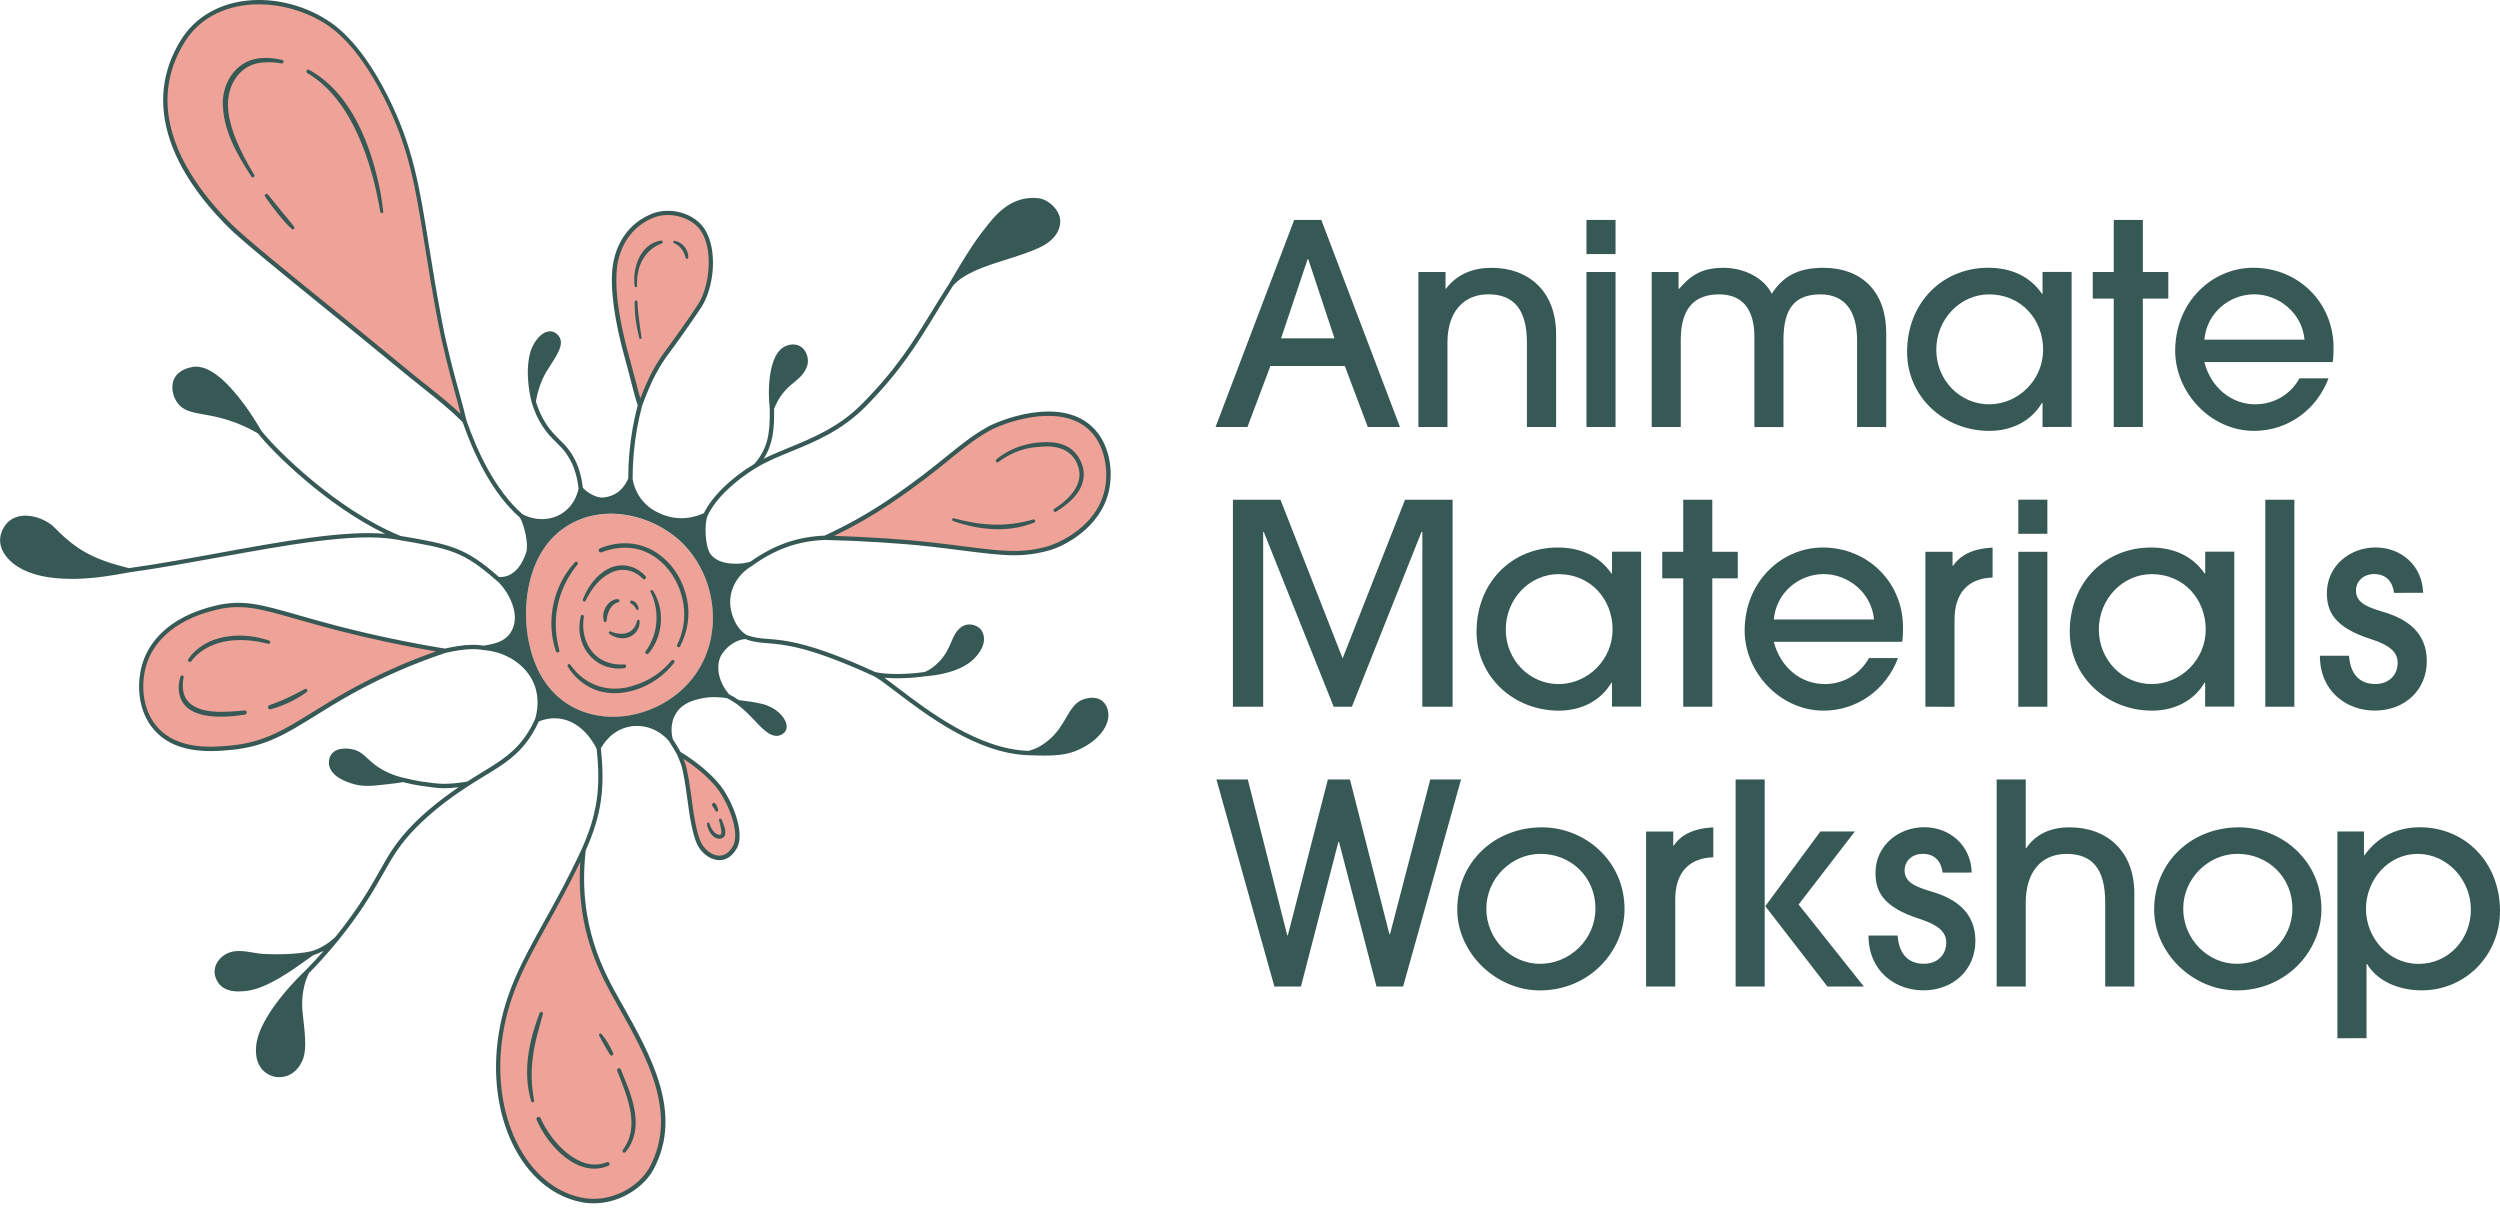<?xml version="1.0" encoding="UTF-8"?>
<svg xmlns="http://www.w3.org/2000/svg" width="260" height="126" viewBox="0 0 260 126" fill="none">
  <g clip-path="url(#clip0_4154_1681)">
    <path d="M66.579 42.133C67.622 39.248 68.501 37.817 69.41 36.593C70.125 35.635 71.889 33.156 72.768 31.804C73.986 29.931 74.459 26.137 73.144 23.997C72.113 22.33 69.622 21.706 67.816 22.458C64.827 23.706 64.124 26.494 63.967 27.634C63.7 29.544 63.948 32.647 65.276 37.393C65.791 39.23 66.203 41.097 66.579 42.133ZM113.307 44.443C110.052 41.563 104.136 43.842 102.742 44.636C99.662 46.4 97.977 48.51 92.455 52.213C89.758 54.026 87.37 55.214 85.8 55.935C89.831 56.032 94.019 56.311 96.783 56.632C103.584 57.414 105.627 58.008 109.13 57.014C110.118 56.735 114.192 55.008 115.101 51.05C115.592 48.916 115.156 46.079 113.313 44.443H113.307ZM60.693 88.376C56.741 96.929 53.129 100.826 52.068 107.603C50.728 116.137 54.559 123.575 60.414 124.781C63.591 125.436 66.664 123.563 67.779 121.471C70.834 115.737 67.391 109.706 64.439 104.451C62.772 101.481 59.766 96.365 60.699 88.376H60.693ZM22.543 63.184C21.633 63.397 16.59 64.561 15.105 68.803C14.36 70.937 14.499 73.889 16.239 75.823C18.481 78.314 22.306 77.932 24.094 77.756C30.119 77.162 32.259 73.495 41.424 69.525C43.497 68.628 45.218 68.022 46.255 67.676C41.527 66.9 37.72 66.009 35.096 65.33C28.21 63.548 26.088 62.36 22.537 63.178L22.543 63.184ZM40.115 10.044C37.139 4.152 34.393 2.546 33.514 2.031C28.628 -0.837 21.942 -0.43 19.027 4.243C14.675 11.214 18.772 18.348 23.852 23.421C25.998 25.567 34.781 32.483 41.006 37.629C44.812 40.775 46.382 41.836 48.316 43.776C47.77 41.357 46.619 37.939 45.746 33.32C43.6 22.021 43.727 17.178 40.127 10.044H40.115ZM70.61 78.362C70.773 78.793 71.052 79.356 71.21 80.078C71.416 81.035 71.459 81.405 71.653 82.69C71.78 83.551 72.113 86.794 72.834 87.952C73.58 89.152 75.332 90 76.417 88.139C77.296 86.618 75.914 83.321 74.744 81.83C73.198 79.86 70.616 78.362 70.616 78.362H70.61ZM59.439 73.471C63.524 75.756 69.076 74.271 72.004 70.579C75.459 66.215 74.526 59.657 70.616 56.165C67.785 53.632 63.027 52.377 59.239 54.559C54.583 57.244 54.693 63.221 54.711 64.154C54.729 65.009 54.832 70.895 59.439 73.471Z" fill="#EFA297"></path>
    <path d="M78.259 58.814C78.259 58.814 78.272 58.802 78.278 58.796C80.69 57.081 83.012 56.262 85.806 56.153C89.649 56.244 93.843 56.511 96.759 56.844C98.044 56.99 99.159 57.135 100.141 57.257C102.414 57.547 104.027 57.747 105.481 57.747C106.73 57.747 107.858 57.596 109.191 57.22C110.597 56.82 114.434 54.947 115.319 51.092C115.81 48.952 115.428 46.013 113.458 44.267C110.064 41.26 103.96 43.679 102.633 44.437C101.093 45.315 99.911 46.273 98.42 47.479C96.947 48.673 95.11 50.152 92.334 52.019C90.243 53.419 88.031 54.662 85.745 55.705C82.896 55.826 80.52 56.662 78.053 58.408C77.587 58.554 77.108 58.626 76.629 58.626C76.053 58.626 74.713 58.62 73.938 57.681C73.295 56.905 73.24 54.359 73.598 53.62C74.374 51.941 76.344 50.019 78.744 48.595C79.817 47.958 81.017 47.467 82.29 46.946C84.751 45.94 87.534 44.794 90.007 42.297C93.625 38.63 95.341 35.829 97.329 32.58C97.886 31.665 98.468 30.726 99.117 29.713C100.008 28.652 101.729 27.968 103.293 27.434C103.699 27.295 104.136 27.161 104.596 27.016C105.76 26.646 107.082 26.234 108.142 25.731C109.046 25.306 110.149 24.512 110.264 23.155C110.361 21.954 109.082 20.736 108.003 20.615C105.1 20.288 103.439 22.452 102.336 23.882C102.263 23.973 102.196 24.064 102.123 24.155C100.79 25.864 98.802 29.349 98.735 29.465C98.08 30.483 97.499 31.429 96.935 32.35C94.959 35.575 93.255 38.357 89.673 41.982C87.267 44.418 84.527 45.54 82.109 46.534C81.169 46.922 80.266 47.291 79.417 47.716C80.357 46.261 80.538 44.733 80.508 42.515C80.714 41.975 80.987 41.478 81.314 41.036C81.751 40.448 82.205 40.072 82.612 39.739C83.187 39.26 83.684 38.848 83.951 38.029C84.103 37.569 84.024 36.829 83.587 36.32C83.248 35.926 82.751 35.757 82.193 35.847C80.884 36.059 80.436 37.381 80.211 38.357C79.945 39.539 79.89 40.927 80.054 42.485C80.096 45.079 79.866 46.606 78.466 48.237C76.041 49.68 74.041 51.638 73.21 53.365C72.301 53.789 70.549 54.311 68.519 53.347C68.197 53.195 67.355 52.795 66.664 51.868C66.215 51.268 65.912 50.553 65.791 49.795C65.791 48.031 65.949 46.267 66.258 44.539C66.397 43.764 66.573 42.982 66.779 42.212C67.779 39.442 68.622 38.017 69.579 36.738C70.24 35.853 72.028 33.356 72.95 31.938C74.241 29.944 74.677 26.082 73.325 23.888C72.271 22.179 69.701 21.433 67.719 22.264C64.615 23.561 63.894 26.44 63.73 27.616C63.415 29.865 63.87 33.271 65.046 37.466C65.246 38.175 65.427 38.878 65.597 39.557C65.864 40.606 66.1 41.509 66.324 42.151C66.124 42.909 65.949 43.685 65.809 44.461C65.494 46.2 65.336 47.989 65.336 49.764C64.821 50.934 64.033 51.559 62.857 51.734C62.106 51.844 61.16 51.31 60.614 50.728C60.445 49.176 59.966 47.855 59.178 46.806C58.839 46.358 58.493 46.019 58.16 45.691C57.705 45.243 57.232 44.776 56.735 43.988C56.305 43.303 55.971 42.557 55.735 41.763C55.765 41.545 55.935 40.521 56.45 39.369C56.669 38.878 56.996 38.369 57.317 37.878C58.057 36.732 58.82 35.55 57.941 34.762C57.626 34.477 57.25 34.393 56.862 34.508C56.05 34.75 55.365 35.829 55.129 36.714C54.523 39.03 55.262 41.721 55.293 41.836C55.541 42.691 55.899 43.491 56.353 44.218C56.875 45.049 57.372 45.534 57.844 46C58.184 46.334 58.499 46.643 58.814 47.067C59.56 48.067 60.014 49.322 60.172 50.813C60.063 51.34 59.693 52.583 58.481 53.371C57.281 54.153 55.705 54.195 54.353 53.486C51.45 50.965 49.571 46.782 48.51 43.715C48.316 42.854 48.049 41.885 47.74 40.763C47.188 38.751 46.504 36.254 45.94 33.277C45.364 30.247 44.952 27.683 44.588 25.416C43.6 19.257 42.945 15.196 40.297 9.947C37.29 3.994 34.52 2.37 33.611 1.837C31.162 0.388 28.204 -0.249 25.507 0.085C22.609 0.442 20.239 1.879 18.839 4.122C16.814 7.359 16.433 10.892 17.693 14.614C18.7 17.59 20.724 20.609 23.694 23.585C25.137 25.028 29.513 28.574 34.144 32.332C36.429 34.187 38.793 36.102 40.86 37.811C42.139 38.866 43.145 39.678 44.036 40.387C45.734 41.745 46.855 42.642 48.116 43.903C49.201 47.019 51.104 51.249 54.068 53.826C54.505 54.535 55.002 56.59 54.729 57.432C53.923 59.917 52.432 60.051 51.892 60.008C48.401 56.953 46.982 56.638 41.654 55.735C34.987 53.013 28.713 46.758 27.161 44.77C26.955 44.406 25.949 42.673 24.634 41.078C22.852 38.908 21.288 37.926 19.997 38.169C18.869 38.375 18.372 38.908 18.154 39.315C17.706 40.151 17.978 41.224 18.427 41.86C19.027 42.715 19.924 42.873 21.167 43.097C21.888 43.224 22.706 43.37 23.694 43.679C24.779 44.018 25.834 44.491 26.828 45.073C28.313 46.97 33.883 52.529 40.06 55.517C35.781 55.141 29.41 56.299 22.694 57.523C19.572 58.093 16.342 58.681 13.396 59.087C9.71 58.166 7.971 57.22 5.674 54.868C4.995 54.171 3.582 53.511 2.303 53.644C1.503 53.729 0.861 54.117 0.449 54.765C-0.061 55.571 -0.133 56.432 0.255 57.244C0.655 58.093 1.418 58.663 1.837 58.929C3.17 59.778 5.049 60.202 7.419 60.202C7.571 60.202 7.722 60.202 7.88 60.202C9.965 60.154 11.85 59.814 12.862 59.627C13.111 59.584 13.305 59.548 13.414 59.529C16.378 59.123 19.627 58.529 22.773 57.96C29.725 56.693 36.908 55.383 41.066 56.087C46.891 57.075 48.104 57.281 51.656 60.39C51.656 60.39 51.662 60.396 51.668 60.402C52.377 60.918 53.85 63.045 53.492 64.809C53.104 66.694 51.474 66.961 50.286 67.149H50.274C49.558 67.028 48.455 66.961 46.261 67.452C42.497 66.834 38.769 66.046 35.169 65.118C33.514 64.688 32.15 64.3 30.95 63.954C27.161 62.869 25.258 62.33 22.5 62.966C17.221 64.185 15.475 67.1 14.905 68.731C14.16 70.858 14.238 73.925 16.087 75.974C17.681 77.744 20.009 78.114 21.912 78.114C22.779 78.114 23.555 78.035 24.137 77.981C27.646 77.635 29.822 76.283 32.835 74.41C34.981 73.077 37.648 71.416 41.533 69.737C43.109 69.052 44.727 68.44 46.334 67.9C48.516 67.403 49.565 67.482 50.243 67.603C50.243 67.603 50.255 67.603 50.268 67.603C52.704 67.791 54.783 69.198 55.565 71.192C56.135 72.653 55.868 74.053 55.656 74.762C55.432 75.283 55.159 75.786 54.856 76.259C53.595 78.211 52.068 79.144 50.134 80.32C49.637 80.623 49.122 80.939 48.577 81.29C46.358 81.636 45.685 81.539 44.073 81.308H44.018C43.339 81.205 42.66 81.066 41.994 80.896C41.994 80.896 41.976 80.896 41.963 80.89C40.442 80.551 39.381 79.835 38.999 79.544C38.69 79.308 38.442 79.078 38.224 78.878C37.757 78.441 37.357 78.072 36.623 77.92C36.363 77.865 35.047 77.641 34.459 78.453C34.132 78.902 34.205 79.454 34.223 79.563C34.429 80.726 35.914 81.302 36.781 81.545C37.272 81.678 37.727 81.733 38.218 81.733C38.787 81.733 39.399 81.66 40.151 81.575L40.321 81.557C40.945 81.484 41.539 81.417 41.903 81.345C42.576 81.514 43.261 81.654 43.946 81.751H44C44.879 81.884 45.491 81.975 46.212 81.975C46.637 81.975 47.11 81.945 47.698 81.872C45.879 83.103 44.297 84.388 43 85.697C41.212 87.509 40.43 88.885 39.448 90.637C38.727 91.916 37.914 93.359 36.514 95.304C35.999 96.019 35.466 96.723 34.902 97.414C34.023 98.286 33.077 98.711 32.441 98.911C32.423 98.911 30.762 99.377 27.343 99.208C27.052 99.196 26.719 99.135 26.361 99.074C25.416 98.911 24.343 98.729 23.47 99.238C22.555 99.772 22.118 100.717 22.397 101.578C22.791 102.82 23.822 103.111 24.809 103.111C25.113 103.111 25.416 103.081 25.688 103.051C27.798 102.778 30.416 100.887 31.823 99.874C32.156 99.632 32.423 99.438 32.592 99.335C32.902 99.238 33.265 99.093 33.665 98.886C33.059 99.578 32.435 100.25 31.786 100.911C29.004 103.572 27.058 106.409 26.707 108.318C26.276 110.67 27.458 111.767 28.598 111.985C28.743 112.016 28.895 112.028 29.047 112.028C30.022 112.028 31.089 111.428 31.568 109.973C31.889 109.003 31.689 107.227 31.538 105.924C31.501 105.615 31.471 105.336 31.453 105.1C31.332 103.73 31.598 102.202 32.132 101.202C33.877 99.426 35.472 97.529 36.878 95.577C38.29 93.613 39.115 92.152 39.842 90.867C40.812 89.146 41.575 87.788 43.321 86.024C44.721 84.612 46.455 83.218 48.48 81.896L48.552 81.848C49.189 81.43 49.783 81.066 50.365 80.714C52.347 79.508 53.917 78.556 55.232 76.514C55.535 76.041 55.802 75.544 56.032 75.029C56.741 74.75 57.463 74.647 58.172 74.732C60.651 75.035 61.894 77.55 62.045 77.871C62.506 81.975 62.1 84.709 60.505 88.291C59.123 91.285 57.772 93.728 56.572 95.88C54.329 99.935 52.553 103.136 51.856 107.573C50.522 116.083 54.268 123.745 60.378 125.005C60.833 125.102 61.293 125.145 61.742 125.145C64.494 125.145 66.973 123.484 67.985 121.581C71.077 115.78 67.694 109.767 64.706 104.463L64.524 104.142C62.839 101.154 60.027 96.159 60.918 88.437C62.536 84.794 62.948 82.011 62.487 77.847C62.7 77.435 63.579 75.98 65.361 75.592C66.9 75.259 68.513 75.823 69.573 77.077C69.731 77.326 69.889 77.581 70.04 77.829C70.167 78.041 70.295 78.253 70.416 78.466C70.452 78.569 70.501 78.672 70.549 78.787C70.701 79.15 70.889 79.599 70.998 80.126C71.174 80.951 71.234 81.333 71.368 82.266L71.434 82.727C71.452 82.842 71.471 83.005 71.501 83.206C71.665 84.448 72.004 87.036 72.647 88.073C73.168 88.915 74.016 89.455 74.823 89.455C74.829 89.455 74.841 89.455 74.847 89.455C75.338 89.449 76.041 89.237 76.611 88.255C77.156 87.321 76.883 85.921 76.562 84.909C76.192 83.745 75.562 82.514 74.92 81.696C73.465 79.847 71.162 78.429 70.78 78.205C70.664 78.005 70.549 77.805 70.422 77.599C70.27 77.35 70.119 77.102 69.961 76.853C69.84 76.356 69.652 75.168 70.349 74.119C71.04 73.077 72.18 72.81 72.931 72.64C73.962 72.404 75.126 72.513 75.617 72.616C75.95 72.774 76.035 72.834 76.271 72.986C76.356 73.046 76.465 73.113 76.611 73.21C77.332 73.725 77.944 74.368 78.484 74.938C79.011 75.495 79.466 75.974 79.939 76.265C80.223 76.441 80.508 76.532 80.769 76.532C81.066 76.532 81.339 76.417 81.563 76.192C81.799 75.956 81.872 75.617 81.769 75.235C81.563 74.489 80.648 73.556 79.302 73.216C78.423 72.998 77.314 72.865 76.823 72.81C76.702 72.731 76.605 72.665 76.532 72.616C76.296 72.459 76.192 72.386 75.841 72.222C74.604 70.81 74.338 68.925 75.229 67.816C76.265 66.518 77.374 66.47 77.526 66.464C78.35 66.779 79.005 66.828 79.829 66.894C81.545 67.028 84.139 67.228 90.855 70.307C91.285 70.507 92.079 71.107 93.08 71.871C96.286 74.313 101.645 78.405 107.003 78.544C107.585 78.569 108.094 78.581 108.555 78.581C110.124 78.581 111.064 78.429 111.931 78.078C113.301 77.526 114.883 76.38 115.228 74.835C115.349 74.283 115.246 73.465 114.725 72.98C114.41 72.683 113.822 72.392 112.798 72.689C111.852 72.962 111.397 73.744 110.87 74.647C110.434 75.398 109.937 76.247 109.052 76.974C108.118 77.738 107.682 77.871 107.015 78.078L106.979 78.09C101.778 77.944 96.498 73.919 93.346 71.513C92.819 71.107 92.364 70.761 91.977 70.489C92.358 70.519 92.795 70.543 93.28 70.543C94.153 70.543 95.171 70.483 96.256 70.331C97.305 70.252 99.887 69.925 101.305 68.507C102.299 67.506 102.596 66.452 102.105 65.609C101.929 65.306 101.578 65.07 101.172 64.979C100.747 64.888 100.329 64.967 99.99 65.203C99.426 65.603 99.184 66.167 98.929 66.773C98.674 67.367 98.389 68.046 97.735 68.743C97.195 69.313 96.698 69.676 96.171 69.888C93.704 70.234 91.746 70.082 91.013 69.888C84.242 66.785 81.605 66.579 79.854 66.446C79.053 66.385 78.423 66.337 77.647 66.033C77.544 65.979 76.386 65.342 76.005 63.324C75.677 61.578 76.58 59.766 78.266 58.82L78.259 58.814ZM92.583 52.395C95.377 50.522 97.22 49.031 98.699 47.831C100.178 46.637 101.341 45.691 102.851 44.831C103.59 44.406 105.397 43.673 107.36 43.382C109.082 43.121 111.482 43.127 113.155 44.606C114.974 46.218 115.319 49.043 114.877 50.989C113.883 55.311 109.112 56.772 109.064 56.79C106.269 57.584 104.366 57.341 100.196 56.814C99.208 56.687 98.093 56.547 96.808 56.402C94.116 56.093 90.34 55.844 86.758 55.729C88.77 54.759 90.728 53.644 92.583 52.395ZM66.052 39.43C65.876 38.745 65.694 38.042 65.494 37.326C64.027 32.101 63.973 29.186 64.191 27.658C64.342 26.555 65.015 23.864 67.906 22.658C68.391 22.458 68.925 22.361 69.458 22.361C70.858 22.361 72.283 23.015 72.956 24.106C74.204 26.125 73.78 29.834 72.586 31.671C71.671 33.083 69.889 35.569 69.234 36.447C68.325 37.666 67.519 39.005 66.597 41.436C66.427 40.878 66.252 40.187 66.058 39.424L66.052 39.43ZM44.315 40.024C43.424 39.315 42.418 38.508 41.145 37.448C39.072 35.738 36.708 33.817 34.423 31.968C29.798 28.222 25.434 24.676 24.009 23.252C21.13 20.372 19.087 17.33 18.118 14.457C16.899 10.868 17.275 7.468 19.221 4.346C20.918 1.624 23.87 0.449 26.925 0.449C29.174 0.449 31.483 1.085 33.405 2.206C34.29 2.722 36.975 4.298 39.921 10.129C42.539 15.317 43.188 19.354 44.17 25.47C44.533 27.737 44.946 30.313 45.522 33.344C46.091 36.338 46.776 38.848 47.328 40.866C47.546 41.672 47.746 42.394 47.91 43.054C46.831 42.03 45.788 41.194 44.321 40.018L44.315 40.024ZM41.339 69.319C37.417 71.016 34.738 72.683 32.58 74.022C29.622 75.859 27.483 77.193 24.076 77.526C22.288 77.702 18.572 78.072 16.408 75.665C14.681 73.75 14.62 70.871 15.317 68.87C15.857 67.331 17.518 64.567 22.591 63.397C25.234 62.785 27.101 63.318 30.81 64.379C32.017 64.724 33.386 65.112 35.041 65.543C38.387 66.409 41.848 67.149 45.34 67.749C43.994 68.222 42.648 68.743 41.333 69.313L41.339 69.319ZM64.124 104.354L64.306 104.675C67.234 109.876 70.549 115.78 67.579 121.356C66.476 123.423 63.512 125.181 60.463 124.551C57.675 123.975 55.286 121.944 53.747 118.829C52.177 115.652 51.656 111.67 52.292 107.627C52.977 103.269 54.729 100.099 56.953 96.086C57.996 94.207 59.154 92.11 60.354 89.625C59.863 96.789 62.512 101.487 64.13 104.36L64.124 104.354ZM74.562 81.957C75.744 83.466 77.011 86.648 76.217 88.012C75.847 88.655 75.38 88.982 74.835 88.988C74.083 89 73.386 88.406 73.022 87.818C72.428 86.861 72.095 84.339 71.937 83.127C71.913 82.927 71.889 82.763 71.871 82.642L71.804 82.181C71.665 81.242 71.61 80.854 71.428 80.017C71.337 79.599 71.21 79.229 71.083 78.914C71.925 79.472 73.501 80.611 74.562 81.957ZM72.004 70.567C69.082 74.259 63.53 75.744 59.439 73.459C54.832 70.883 54.729 64.991 54.711 64.142C54.693 63.209 54.583 57.232 59.239 54.547C63.027 52.359 67.785 53.62 70.616 56.153C74.526 59.651 75.459 66.203 72.004 70.567ZM60.063 58.699C60.202 58.523 59.954 58.311 59.802 58.469C57.523 60.893 56.747 64.579 57.814 67.731C57.844 67.828 57.947 67.882 58.044 67.852C58.148 67.822 58.202 67.719 58.172 67.621C57.96 66.858 57.838 66.07 57.808 65.282C57.705 62.906 58.548 60.53 60.063 58.705V58.699ZM69.84 68.694C68.858 69.901 67.537 70.786 66.058 71.246C63.512 72.162 60.875 71.38 59.323 69.137C59.196 68.961 58.935 69.137 59.045 69.319C59.608 70.24 60.427 71.028 61.415 71.519C64.367 73.004 68.24 71.434 70.119 68.913C70.258 68.725 69.986 68.519 69.84 68.694ZM62.403 57.026C62.13 57.141 62.294 57.541 62.566 57.438C63.815 56.947 65.209 56.802 66.488 57.16C69.755 58.099 71.659 61.906 71.052 65.154C70.925 65.815 70.713 66.464 70.422 67.076C70.386 67.161 70.416 67.258 70.495 67.3C70.58 67.343 70.683 67.312 70.725 67.228C71.386 65.979 71.701 64.53 71.568 63.106C71.058 58.487 66.973 55.159 62.397 57.026H62.403ZM60.906 62.469C61.469 61.318 62.281 60.196 63.433 59.614C64.627 58.978 65.924 59.239 66.858 60.196C67.034 60.366 67.294 60.117 67.137 59.93C66.149 58.796 64.561 58.457 63.215 59.178C61.96 59.839 61.124 61.063 60.614 62.342C60.584 62.421 60.614 62.506 60.693 62.548C60.772 62.584 60.869 62.548 60.906 62.475V62.469ZM64.961 69.476C65.203 69.44 65.161 69.082 64.924 69.1C63.979 69.167 63.009 68.949 62.239 68.391C60.936 67.44 60.451 65.694 60.724 64.148C60.742 64.064 60.681 63.979 60.596 63.954C60.505 63.93 60.414 63.991 60.396 64.082C60.318 64.415 60.275 64.76 60.257 65.106C60.178 67.761 62.275 69.852 64.961 69.489V69.476ZM67.452 67.955C68.979 66.167 69.179 63.403 67.906 61.421C67.809 61.275 67.585 61.403 67.658 61.56C68.634 63.53 68.464 65.955 67.149 67.725C67.009 67.925 67.294 68.143 67.452 67.961V67.955ZM64.282 62.639C64.355 62.633 64.421 62.572 64.427 62.493C64.415 62.112 63.669 62.421 63.518 62.554C62.894 63.009 62.584 63.857 62.797 64.597C62.845 64.754 63.081 64.718 63.081 64.554C63.148 63.785 63.475 62.857 64.282 62.639ZM64.3 66.33C64.645 66.409 65.027 66.403 65.379 66.27C66.07 66.046 66.591 65.306 66.518 64.585C66.512 64.427 66.27 64.415 66.246 64.573C65.985 65.936 64.633 66.179 63.506 65.67C63.451 65.645 63.385 65.658 63.342 65.712C63.3 65.773 63.306 65.852 63.366 65.9C63.639 66.112 63.961 66.258 64.306 66.337L64.3 66.33ZM66.179 63.373C66.197 63.415 66.246 63.445 66.294 63.445C66.361 63.445 66.415 63.385 66.409 63.318C66.397 62.93 66.1 62.542 65.718 62.457C65.561 62.421 65.458 62.639 65.597 62.73C65.852 62.9 66.046 63.088 66.179 63.366V63.373ZM32.15 7.256C31.92 7.134 31.744 7.474 31.962 7.601C36.629 10.329 38.696 16.978 39.551 22.033C39.563 22.118 39.636 22.179 39.721 22.173C39.806 22.167 39.866 22.088 39.86 22.003C39.787 21.288 39.678 20.585 39.545 19.881C38.605 15.16 36.587 9.716 32.15 7.262V7.256ZM27.258 6.51C27.919 6.431 28.604 6.48 29.277 6.595C29.374 6.613 29.465 6.552 29.489 6.455C29.513 6.358 29.453 6.255 29.35 6.231C28.659 6.067 27.937 5.983 27.21 6.037C24.809 6.177 23.27 8.231 23.173 10.535C23.124 13.414 24.628 16.039 26.149 18.372C26.276 18.56 26.555 18.372 26.44 18.184C25.725 16.996 25.058 15.784 24.543 14.505C24.04 13.25 23.652 11.905 23.712 10.559C23.834 8.51 25.113 6.698 27.258 6.504V6.51ZM29.234 21.912C28.889 21.494 28.204 20.651 27.864 20.227C27.804 20.154 27.695 20.136 27.616 20.191C27.531 20.245 27.513 20.36 27.567 20.445C27.774 20.748 27.986 21.045 28.204 21.336C28.877 22.197 29.531 23.088 30.356 23.815C30.495 23.937 30.701 23.749 30.592 23.597C30.174 23.003 29.677 22.476 29.222 21.912H29.234ZM66.718 35.114L66.585 34.181C66.47 33.283 66.312 32.289 66.294 31.386C66.294 31.313 66.234 31.247 66.155 31.247C66.076 31.247 66.009 31.307 66.009 31.386C65.997 32.023 66.04 32.665 66.118 33.295C66.203 33.926 66.337 34.544 66.482 35.162C66.494 35.223 66.555 35.266 66.615 35.253C66.682 35.241 66.725 35.181 66.718 35.114ZM66.258 29.731C66.167 27.81 66.937 26.034 68.822 25.313C68.992 25.246 68.919 24.985 68.737 25.016C66.585 25.373 65.761 27.828 66.003 29.756C66.027 29.925 66.27 29.895 66.264 29.731H66.258ZM70.089 25.282C70.731 25.567 71.162 26.131 71.301 26.81C71.331 26.967 71.574 26.949 71.58 26.792C71.622 25.973 70.961 25.179 70.161 25.04C70.016 25.009 69.955 25.222 70.089 25.282ZM99.111 54.177C101.796 55.141 104.869 55.432 107.56 54.347C107.761 54.262 107.651 53.965 107.445 54.026C106.106 54.42 104.724 54.602 103.33 54.559C101.935 54.517 100.547 54.274 99.202 53.898C99.02 53.85 98.941 54.111 99.111 54.177ZM103.839 48.043C104.354 47.661 104.912 47.334 105.494 47.079C106.372 46.685 107.324 46.503 108.282 46.455C109.912 46.309 111.47 46.728 112.082 48.383C112.846 50.298 111.149 51.977 109.646 52.916C109.567 52.965 109.543 53.074 109.591 53.153C109.64 53.238 109.749 53.262 109.834 53.214C111.234 52.359 112.755 51.044 112.713 49.255C112.682 48.376 112.282 47.522 111.652 46.916C111.022 46.297 110.106 46.031 109.264 45.994C107.233 45.897 105.203 46.473 103.627 47.77C103.451 47.916 103.663 48.182 103.839 48.049V48.043ZM74.422 84.351C74.447 84.4 74.501 84.424 74.562 84.418C74.841 84.375 74.556 83.787 74.459 83.648C74.435 83.618 74.422 83.6 74.38 83.557C74.186 83.381 73.925 83.666 74.107 83.842C74.222 83.993 74.326 84.169 74.429 84.345L74.422 84.351ZM75.156 87.151C75.756 86.8 75.241 85.672 75.041 85.212C74.974 85.06 74.732 85.145 74.78 85.309C74.865 85.624 74.95 85.945 74.998 86.254C75.023 86.43 75.059 86.648 74.98 86.776C74.95 86.788 74.895 86.812 74.859 86.812C74.307 86.836 73.925 86.109 73.78 85.642C73.744 85.491 73.513 85.527 73.525 85.685C73.604 86.442 74.265 87.515 75.156 87.158V87.151ZM55.42 109.918C55.602 108.397 56.062 106.942 56.462 105.463C56.517 105.239 56.196 105.148 56.117 105.36C55.002 108.312 54.335 111.409 55.238 114.519C55.293 114.719 55.59 114.646 55.547 114.446C55.268 112.961 55.208 111.428 55.42 109.924V109.918ZM57.396 118.259C56.935 117.647 56.529 116.986 56.22 116.289C56.172 116.18 56.044 116.125 55.929 116.168C55.814 116.216 55.759 116.344 55.808 116.459C56.935 119.126 60.111 122.599 63.282 121.235C63.524 121.126 63.36 120.762 63.118 120.865C62.433 121.156 61.663 121.181 60.948 120.987C59.487 120.568 58.305 119.447 57.384 118.259H57.396ZM64.979 113.428C65.585 115.174 66.07 117.192 65.191 118.914C65.082 119.156 64.93 119.38 64.773 119.592C64.718 119.665 64.73 119.774 64.797 119.835C64.87 119.896 64.985 119.889 65.046 119.817C65.167 119.671 65.288 119.52 65.391 119.356C66.991 116.804 65.579 113.707 64.561 111.216C64.457 110.973 64.1 111.131 64.191 111.367C64.464 112.058 64.73 112.743 64.979 113.434V113.428ZM62.863 108.712L63.148 109.209C63.245 109.373 63.342 109.536 63.445 109.7C63.494 109.773 63.585 109.809 63.669 109.773C63.767 109.737 63.809 109.627 63.773 109.53C63.7 109.349 63.615 109.173 63.524 109.003C63.251 108.488 62.942 107.991 62.566 107.542C62.451 107.403 62.227 107.554 62.312 107.712C62.463 108.009 62.7 108.421 62.863 108.718V108.712ZM28.095 66.834C28.125 66.737 28.071 66.64 27.974 66.609C27.652 66.512 27.204 66.379 26.877 66.312C24.312 65.755 21.167 66.24 19.591 68.537C19.439 68.743 19.742 68.967 19.894 68.767C20.324 68.191 20.888 67.725 21.518 67.379C23.282 66.427 25.416 66.403 27.337 66.828L27.871 66.955C27.968 66.985 28.071 66.93 28.095 66.834ZM25.428 73.889C23.585 74.041 20.324 74.441 19.288 72.556C18.96 71.937 18.96 71.174 19.1 70.446C19.118 70.361 19.069 70.276 18.985 70.252C18.894 70.222 18.803 70.276 18.772 70.361C18.657 70.743 18.578 71.143 18.584 71.555C18.663 74.98 23.07 74.701 25.476 74.319C25.755 74.277 25.701 73.865 25.422 73.889H25.428ZM31.695 71.665C31.398 71.822 31.101 71.986 30.798 72.137C29.901 72.604 28.974 72.998 28.022 73.338C27.913 73.374 27.852 73.489 27.883 73.604C27.913 73.725 28.034 73.798 28.155 73.762C28.495 73.677 28.822 73.568 29.149 73.447C30.125 73.077 31.059 72.592 31.895 71.968C31.968 71.913 31.992 71.816 31.944 71.731C31.895 71.64 31.786 71.61 31.695 71.659V71.665Z" fill="#375956"></path>
    <path d="M132.122 38.066H139.862L142.25 44.406H145.596L137.419 22.876H134.595L126.418 44.406H129.733L132.122 38.066ZM135.995 26.949H136.055L138.789 35.187H133.231L135.995 26.949ZM150.536 35.587C150.536 32.562 152.112 30.61 154.785 30.61C157.458 30.61 158.798 32.211 158.798 35.617V44.406H158.81L161.835 44.412V34.75C161.835 30.295 158.98 27.852 155.113 27.852C153.252 27.852 151.591 28.465 150.397 30.004H150.336V28.289H147.512V44.406H150.536V35.587ZM168.017 22.87H164.993V26.422H168.017V22.87ZM168.017 28.289H164.993V44.406H168.017V28.289ZM174.8 35.356C174.8 32.186 176.109 30.616 178.789 30.616C180.971 30.616 182.456 31.871 182.456 35.041V44.412H185.481V35.332C185.481 32.102 186.644 30.616 189.323 30.616C191.857 30.616 193.136 32.332 193.136 35.387V44.406H193.142L196.167 44.412V34.635C196.167 30.471 193.779 27.852 189.59 27.852C187.026 27.852 185.426 28.725 184.262 30.556C183.444 28.871 181.347 27.852 179.255 27.852C177.164 27.852 175.94 28.495 174.631 30.035H174.57V28.289H171.776V44.406H174.8V35.356ZM206.89 44.812C209.193 44.812 211.23 43.824 212.363 41.903H212.424V44.406L215.448 44.4V28.283H212.424V30.55H212.363C211.108 28.719 209.132 27.846 206.774 27.846C202.034 27.846 198.337 31.453 198.337 36.605C198.337 41.26 202.174 44.812 206.89 44.812ZM206.871 30.616C210.217 30.616 212.484 33.235 212.484 36.375C212.484 39.515 209.896 42.048 206.871 42.048C203.847 42.048 201.374 39.545 201.374 36.375C201.374 33.205 203.847 30.616 206.871 30.616ZM219.831 44.406H222.855V31.053H225.504V28.289H222.855V22.876H219.831V28.289H217.649V31.053H219.831V44.406ZM234.427 44.812C237.888 44.812 240.919 42.66 242.167 39.345H239.143C238.215 41.06 236.439 42.048 234.548 42.048C232.075 42.048 229.947 40.333 229.25 37.654H242.604C242.688 37.096 242.689 36.635 242.689 36.138C242.689 31.514 239.076 27.846 234.336 27.846C230.062 27.846 226.22 31.398 226.22 36.49C226.22 40.8 229.887 44.812 234.427 44.812ZM234.433 30.61C237.021 30.61 239.44 32.592 239.67 35.326H229.256C229.487 32.562 231.845 30.61 234.433 30.61ZM133.17 51.971H128.224V73.501H131.37V55.317H131.431L138.704 73.501H140.595L147.839 55.317H147.924V73.501H151.07V51.971H146.123L139.632 68.47L133.17 51.971ZM167.648 59.645H167.587C166.332 57.814 164.356 56.941 161.998 56.941C157.258 56.941 153.561 60.548 153.561 65.7C153.561 70.355 157.398 73.907 162.114 73.907C164.417 73.907 166.454 72.919 167.587 70.998H167.648V73.501V73.489H170.672V57.372H167.648V59.645ZM162.095 71.143C159.071 71.143 156.598 68.64 156.598 65.47C156.598 62.3 159.071 59.711 162.095 59.711C165.441 59.711 167.708 62.33 167.708 65.47C167.708 68.61 165.12 71.143 162.095 71.143ZM178.079 73.501V60.148H180.728V57.384H178.079V51.971H175.055V57.384H172.873V60.148H175.055V73.501H178.079ZM197.913 65.233C197.913 60.608 194.3 56.941 189.56 56.941C185.287 56.941 181.444 60.493 181.444 65.585C181.444 69.895 185.111 73.907 189.651 73.907C193.112 73.907 196.143 71.755 197.391 68.44H194.367C193.439 70.155 191.663 71.143 189.772 71.143C187.299 71.143 185.171 69.428 184.474 66.749H197.828C197.913 66.191 197.913 65.73 197.913 65.233ZM184.48 64.421C184.711 61.657 187.069 59.705 189.657 59.705C192.245 59.705 194.664 61.687 194.894 64.421H184.48ZM203.125 58.839H203.065V57.384H200.24V73.501H200.246L203.271 73.507V64.457C203.271 61.748 204.61 60.148 207.229 60.063V56.947C205.107 57.062 203.853 57.76 203.125 58.839ZM212.927 51.965H209.902V55.517H212.927V51.965ZM209.902 73.501H212.927V57.384H209.902V73.501ZM229.275 70.998H229.335V73.501V73.489H232.366V57.372H229.341V59.645H229.281C228.026 57.814 226.05 56.941 223.692 56.941C218.952 56.941 215.254 60.548 215.254 65.7C215.254 70.355 219.091 73.907 223.807 73.907C226.104 73.907 228.141 72.919 229.275 70.998ZM223.777 71.143C220.752 71.143 218.279 68.64 218.279 65.47C218.279 62.3 220.752 59.711 223.777 59.711C227.129 59.711 229.396 62.33 229.396 65.47C229.396 68.61 226.801 71.143 223.777 71.143ZM238.615 73.501V51.971H235.591V73.501H238.615ZM252.387 68.749C252.387 65.755 250.29 64.385 248.023 63.688C246.416 63.197 245.022 62.791 245.022 61.421C245.022 60.493 245.75 59.705 246.913 59.705C248.168 59.705 248.835 60.493 248.98 61.657L252.005 61.651C251.92 58.796 249.708 56.935 247.059 56.935C244.41 56.935 241.997 58.826 241.997 61.681C241.997 63.512 242.664 65.233 246.622 66.482C248.514 67.094 249.356 67.822 249.356 68.925C249.356 70.234 248.423 71.137 247.029 71.137C245.428 71.137 244.44 70.149 244.295 68.197H241.27C241.27 71.925 244.064 73.901 246.974 73.901C250.12 73.901 252.387 71.743 252.387 68.749ZM148.748 81.066L144.56 97.159H144.499L140.395 81.066H138.098L133.934 97.274H133.873L129.77 81.066H126.509L132.534 102.596H135.298L139.195 87.552H139.256L143.153 102.596H145.923L151.949 81.066H148.748ZM160.368 86.042C155.422 86.042 151.555 89.679 151.555 94.595C151.555 99.135 155.598 103.002 160.138 103.002C165.284 103.008 168.89 98.959 168.951 94.656C169.012 89.534 164.817 86.042 160.368 86.042ZM160.168 100.238C157.113 100.238 154.579 97.65 154.579 94.504C154.579 91.358 157.198 88.8 160.222 88.8C163.393 88.806 165.926 91.225 165.926 94.48C165.926 97.735 163.223 100.238 160.168 100.238ZM174.079 87.933H174.018V86.479H171.194V102.596H171.2L174.224 102.602V93.552C174.224 90.843 175.564 89.243 178.183 89.158V86.042C176.061 86.157 174.806 86.855 174.079 87.933ZM180.504 102.596H183.529V81.066H180.504V102.596ZM192.906 86.473H189.323L183.589 94.243L190.051 102.596H193.839L187.056 94.068L192.906 86.473ZM201.077 92.783C199.47 92.292 198.076 91.886 198.076 90.516C198.076 89.588 198.804 88.8 199.967 88.8C201.222 88.8 201.889 89.588 202.034 90.752L205.059 90.746C204.974 87.891 202.762 86.03 200.113 86.03C197.464 86.03 195.052 87.921 195.052 90.776C195.052 92.607 195.718 94.328 199.676 95.577C201.568 96.189 202.41 96.917 202.41 98.02C202.41 99.329 201.477 100.232 200.083 100.232C198.482 100.232 197.494 99.244 197.349 97.292H194.324C194.324 101.02 197.118 102.996 200.028 102.996C203.174 102.996 205.441 100.838 205.441 97.844C205.441 94.85 203.344 93.48 201.077 92.783ZM215.248 86.042C213.242 86.042 211.696 86.77 210.739 88.194H210.678V81.066H207.653V102.596H210.678V93.868C210.678 90.728 212.254 88.806 214.927 88.806C217.6 88.806 218.94 90.376 218.94 93.837V102.596H218.946L221.97 102.602V92.91C221.97 88.485 219.091 86.042 215.248 86.042ZM232.845 86.042C227.899 86.042 224.031 89.679 224.031 94.595C224.031 99.135 228.074 103.002 232.614 103.002C237.761 103.008 241.367 98.959 241.428 94.656C241.488 89.534 237.3 86.042 232.845 86.042ZM232.645 100.238C229.59 100.238 227.056 97.65 227.056 94.504C227.056 91.358 229.675 88.8 232.699 88.8H232.705C235.875 88.806 238.409 91.225 238.409 94.48C238.409 97.735 235.7 100.238 232.645 100.238ZM251.647 86.036C249.344 86.036 247.283 86.994 245.913 88.946H245.853V86.473H243.089V107.979H243.095L246.119 107.973V100.263H246.18C247.229 102.008 249.411 102.996 251.853 102.996C256.478 102.996 260 99.275 260 94.734C260 89.758 256.448 86.036 251.647 86.036ZM251.532 100.244C248.386 100.244 246.059 97.511 246.059 94.51C246.059 91.51 248.386 88.806 251.411 88.806C254.642 88.806 256.969 91.625 256.969 94.565H256.975C256.975 97.656 254.678 100.244 251.532 100.244Z" fill="#375956"></path>
  </g>
  <defs>
    <clipPath id="clip0_4154_1681">
      <rect width="260" height="125.139" fill="white"></rect>
    </clipPath>
  </defs>
</svg>
